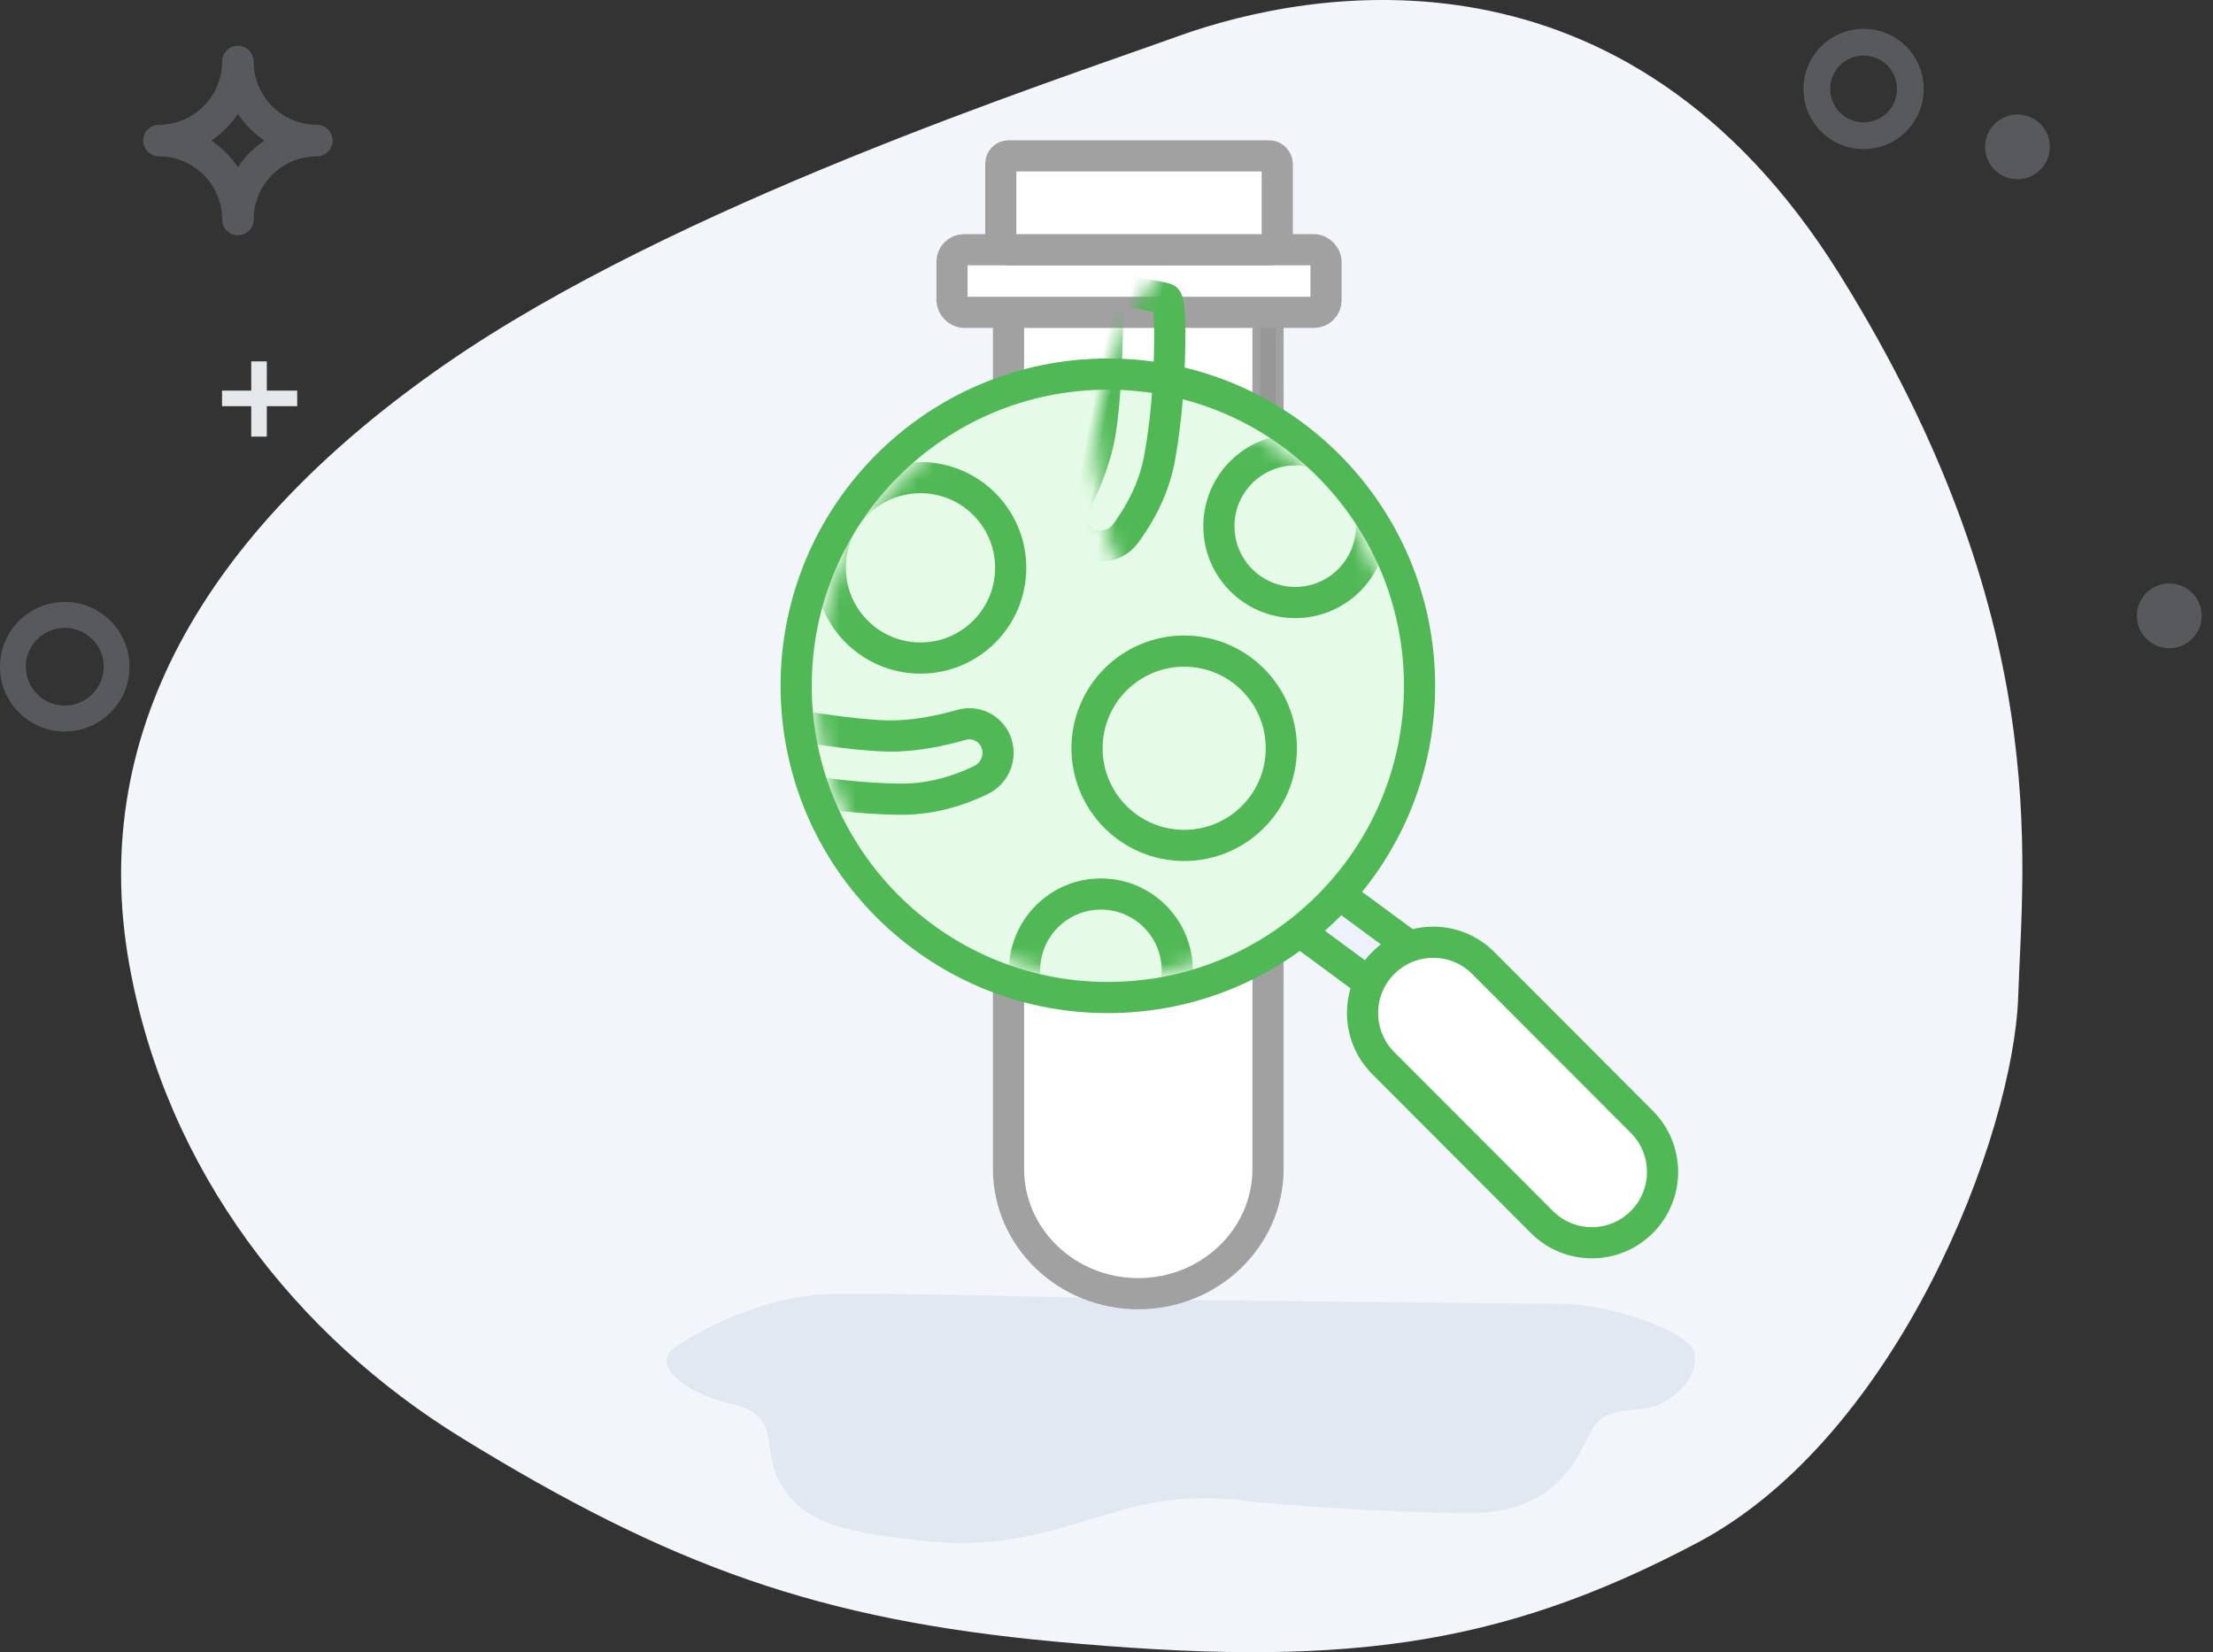 <?xml version="1.0" encoding="UTF-8"?>
<svg width="142px" height="106px" viewBox="0 0 142 106" version="1.1" xmlns="http://www.w3.org/2000/svg" xmlns:xlink="http://www.w3.org/1999/xlink">
    <rect x="0" y="0" width="142" height="106" fill="#333333" stroke="none"/>
    <title>Group 73</title>
    <defs>
        <circle id="path-1" cx="18.701" cy="18.701" r="18.701"></circle>
        <circle id="path-3" cx="18.701" cy="18.701" r="18.701"></circle>
        <circle id="path-5" cx="18.701" cy="18.701" r="18.701"></circle>
        <circle id="path-7" cx="18.701" cy="18.701" r="18.701"></circle>
        <circle id="path-9" cx="18.701" cy="18.701" r="18.701"></circle>
        <circle id="path-11" cx="18.701" cy="18.701" r="18.701"></circle>
    </defs>
    <g id="Page-1" stroke="none" stroke-width="1" fill="none" fill-rule="evenodd">
        <g id="Integration-Page" transform="translate(-415, -2852)">
            <g id="Group-73" transform="translate(415, 2852)">
                <path d="M129.501,63.937 C129.206,72.8 121.818,92.155 108.915,98.978 C96.012,105.802 85.831,107.006 67.662,105.318 C52.566,103.916 43.033,100.498 29.633,92.259 C19.025,85.737 10.69,75.169 8.303,61.924 C5.519,46.478 13.825,33.596 28.557,23.377 C43.29,13.158 67.17,5.352 75.628,2.311 C84.086,-0.73 104.302,-4.437 118.043,17.61 C131.783,39.658 129.797,55.073 129.501,63.937 Z" id="Path-9-Copy-3" fill="#F2F5FA"></path>
                <path d="M53.653,83.004 C56.813,82.976 63.971,83.107 75.125,83.397 C90.25,83.559 98.675,83.644 100.401,83.651 C102.991,83.663 108.653,85.38 108.762,86.93 C108.872,88.48 107.575,89.548 106.51,90.092 C105.444,90.636 103.126,90.181 102.286,91.487 C101.445,92.792 100.379,97.136 94.204,97.078 C90.088,97.039 85.481,96.798 80.385,96.355 C77.595,95.936 74.894,96.084 72.283,96.799 C68.365,97.871 64.832,99.434 59.553,98.887 C54.274,98.341 51.582,97.744 50.135,95.274 C48.688,92.804 50.294,90.882 46.989,90.092 C43.684,89.301 41.887,87.522 43.202,86.537 C44.517,85.551 48.913,83.044 53.653,83.004 L53.653,83.004 Z" id="Path-10-Copy-3" fill="#E1E8F1"></path>
                <path d="M20.331,8.005 C18.094,8.002 16.281,6.19 16.279,3.952 C16.279,3.393 15.825,2.939 15.266,2.939 C14.706,2.939 14.253,3.393 14.253,3.952 C14.25,6.19 12.437,8.002 10.2,8.005 C9.641,8.005 9.187,8.459 9.187,9.018 C9.187,9.577 9.641,10.031 10.2,10.031 C12.437,10.034 14.25,11.846 14.253,14.083 C14.253,14.642 14.706,15.096 15.266,15.096 C15.825,15.096 16.279,14.642 16.279,14.083 C16.281,11.846 18.094,10.034 20.331,10.031 C20.89,10.031 21.344,9.577 21.344,9.018 C21.344,8.459 20.89,8.005 20.331,8.005 L20.331,8.005 Z M15.266,10.727 C14.815,10.049 14.234,9.468 13.557,9.018 C14.234,8.567 14.815,7.986 15.266,7.309 C15.716,7.986 16.297,8.567 16.974,9.018 C16.297,9.468 15.716,10.049 15.266,10.727 L15.266,10.727 Z" id="Fill-4" fill="#ABB3BB" opacity="0.3"></path>
                <circle id="Oval" fill="#ABB3BB" opacity="0.3" cx="129.452" cy="9.423" r="2.078"></circle>
                <circle id="Oval" fill="#ABB3BB" opacity="0.3" cx="139.196" cy="39.51" r="2.078"></circle>
                <path d="M119.58,9.565 C117.449,9.565 115.721,7.837 115.721,5.707 C115.721,3.576 117.449,1.848 119.58,1.848 C121.711,1.848 123.438,3.576 123.438,5.707 C123.438,7.837 121.711,9.565 119.58,9.565 L119.58,9.565 Z M119.58,3.563 C118.397,3.563 117.436,4.522 117.436,5.707 C117.436,6.891 118.397,7.85 119.58,7.85 C120.764,7.85 121.723,6.891 121.723,5.707 C121.723,4.522 120.764,3.563 119.58,3.563 L119.58,3.563 Z" id="Shape" fill="#ABB3BB" opacity="0.3"></path>
                <line x1="16.621" y1="28.012" x2="16.621" y2="23.186" id="Line" stroke="#E5E8EA"></line>
                <line x1="16.659" y1="27.973" x2="16.659" y2="23.148" id="Line" stroke="#E5E8EA" transform="translate(16.659, 25.56) rotate(90) translate(-16.659, -25.56) "></line>
                <path d="M4.155,46.93 C1.861,46.93 0,45.07 0,42.775 C0,40.48 1.861,38.62 4.155,38.62 C6.45,38.62 8.311,40.48 8.311,42.775 C8.311,45.07 6.45,46.93 4.155,46.93 L4.155,46.93 Z M4.155,40.282 C2.775,40.282 1.657,41.398 1.657,42.775 C1.657,44.152 2.775,45.268 4.155,45.268 C5.535,45.268 6.654,44.152 6.654,42.775 C6.654,41.398 5.535,40.282 4.155,40.282 L4.155,40.282 Z" id="Shape" fill="#ABB3BB" opacity="0.3"></path>
                <g id="Group-69" transform="translate(39.087, 6)">
                    <rect id="Rectangle" x="0" y="0" width="79" height="79"></rect>
                    <g id="Group-65" transform="translate(22, 4)">
                        <path d="M3.625,10.453 L3.625,64.991 C3.625,69.414 7.353,73 11.951,73 C16.549,73 20.277,69.414 20.277,64.991 L20.277,30.605 L20.277,30.605 L20.277,10.453" id="Path-62" stroke="#A1A1A1" stroke-width="2" fill="#FFFFFF" fill-rule="nonzero" stroke-linecap="round"></path>
                        <line x1="20.277" y1="25.815" x2="20.277" y2="10.453" id="Path-63" stroke="#979797" stroke-linecap="round"></line>
                        <rect id="Rectangle" stroke="#A1A1A1" stroke-width="2" fill="#FFFFFF" fill-rule="nonzero" x="0" y="6.023" width="24" height="4.015" rx="0.77"></rect>
                        <rect id="Rectangle-Copy-3" stroke="#A1A1A1" stroke-width="2" fill="#FFFFFF" fill-rule="nonzero" x="3.13" y="0" width="17.739" height="6.023" rx="0.5"></rect>
                    </g>
                    <polygon id="Rectangle" stroke="#50B956" stroke-width="2" fill="#EEF2FF" fill-rule="nonzero" transform="translate(48.519, 54.739) rotate(-45) translate(-48.519, -54.739) " points="49.498 49.769 50.805 58.393 47.541 59.709 46.234 51.085"></polygon>
                    <path d="M57.976,52.35 C59.23,52.349 60.364,52.856 61.185,53.677 C62.006,54.498 62.513,55.632 62.512,56.886 L62.512,56.886 L62.501,71.292 C62.5,72.546 61.991,73.681 61.169,74.503 C60.347,75.325 59.212,75.834 57.958,75.835 C56.705,75.836 55.57,75.329 54.75,74.508 C53.929,73.687 53.422,72.553 53.423,71.299 L53.423,71.299 L53.434,56.893 C53.435,55.639 53.944,54.504 54.766,53.682 C55.588,52.86 56.723,52.351 57.976,52.35 Z" id="Rectangle-Copy-4" stroke="#50B956" stroke-width="2" fill="#FFFFFF" fill-rule="nonzero" transform="translate(57.967, 64.092) rotate(-45) translate(-57.967, -64.092) "></path>
                    <g id="Oval-+-Oval-Copy-3-+-Oval-Copy-5-Mask" transform="translate(12, 18)">
                        <circle id="Oval" stroke="#50B956" stroke-width="2" fill="#E6FBE7" cx="20" cy="20" r="20"></circle>
                        <g id="Oval-Clipped" transform="translate(1.299, 1.299)">
                            <mask id="mask-2" fill="white">
                                <use xlink:href="#path-1"></use>
                            </mask>
                            <g id="path-1"></g>
                            <circle id="Oval" stroke="#50B956" stroke-width="2" fill-rule="nonzero" mask="url(#mask-2)" cx="23.599" cy="22.708" r="6.234"></circle>
                        </g>
                        <g id="Oval-Copy-3-Clipped" transform="translate(1.299, 1.299)">
                            <mask id="mask-4" fill="white">
                                <use xlink:href="#path-3"></use>
                            </mask>
                            <g id="path-1"></g>
                            <circle id="Oval-Copy-3" stroke="#50B956" stroke-width="2" fill-rule="nonzero" mask="url(#mask-4)" cx="30.723" cy="8.46" r="4.898"></circle>
                        </g>
                        <g id="Oval-Copy-4-Clipped" transform="translate(1.299, 1.299)">
                            <mask id="mask-6" fill="white">
                                <use xlink:href="#path-5"></use>
                            </mask>
                            <g id="path-1"></g>
                            <circle id="Oval-Copy-4" stroke="#50B956" stroke-width="2" fill-rule="nonzero" mask="url(#mask-6)" cx="18.256" cy="36.957" r="4.898"></circle>
                        </g>
                        <g id="Oval-Copy-5-Clipped" transform="translate(1.299, 1.299)">
                            <mask id="mask-8" fill="white">
                                <use xlink:href="#path-7"></use>
                            </mask>
                            <g id="path-1"></g>
                            <circle id="Oval-Copy-5" stroke="#50B956" stroke-width="2" fill-rule="nonzero" mask="url(#mask-8)" cx="6.679" cy="11.132" r="5.788"></circle>
                        </g>
                        <g id="Path-281-Clipped" transform="translate(1.299, 1.299)">
                            <mask id="mask-10" fill="white">
                                <use xlink:href="#path-9"></use>
                            </mask>
                            <g id="path-1"></g>
                            <path d="M5.23,21.915 C6.494,21.86 7.852,21.624 9.303,21.207 C10.204,20.948 11.156,21.41 11.511,22.278 C11.896,23.22 11.482,24.299 10.565,24.741 C8.804,25.592 7.044,26.003 5.286,25.975 C3,25.939 0.538,25.677 -2.099,25.188 C-3.845,24.863 -4.729,24.605 -4.751,24.414 C-4.772,24.223 -4.769,22.968 -4.74,20.651 C0.199,21.567 3.522,21.988 5.23,21.915 Z" id="Path-281" stroke="#50B956" stroke-width="2" mask="url(#mask-10)"></path>
                        </g>
                        <g id="Path-281-Copy-Clipped" transform="translate(1.299, 1.299)">
                            <mask id="mask-12" fill="white">
                                <use xlink:href="#path-11"></use>
                            </mask>
                            <g id="path-1"></g>
                            <path d="M21.558,0.296 C22.822,0.241 24.18,0.006 25.631,-0.411 C26.532,-0.67 27.484,-0.209 27.838,0.659 C28.224,1.601 27.81,2.68 26.893,3.123 C25.132,3.973 23.372,4.385 21.614,4.357 C19.327,4.32 16.865,4.058 14.228,3.57 C12.482,3.244 11.599,2.986 11.577,2.795 C11.555,2.604 11.559,1.35 11.588,-0.968 C16.526,-0.051 19.85,0.37 21.558,0.296 Z" id="Path-281-Copy" stroke="#50B956" stroke-width="2" mask="url(#mask-12)" transform="translate(19.773, 1.695) scale(-1, 1) rotate(79) translate(-19.773, -1.695) "></path>
                        </g>
                    </g>
                </g>
            </g>
        </g>
    </g>
</svg>